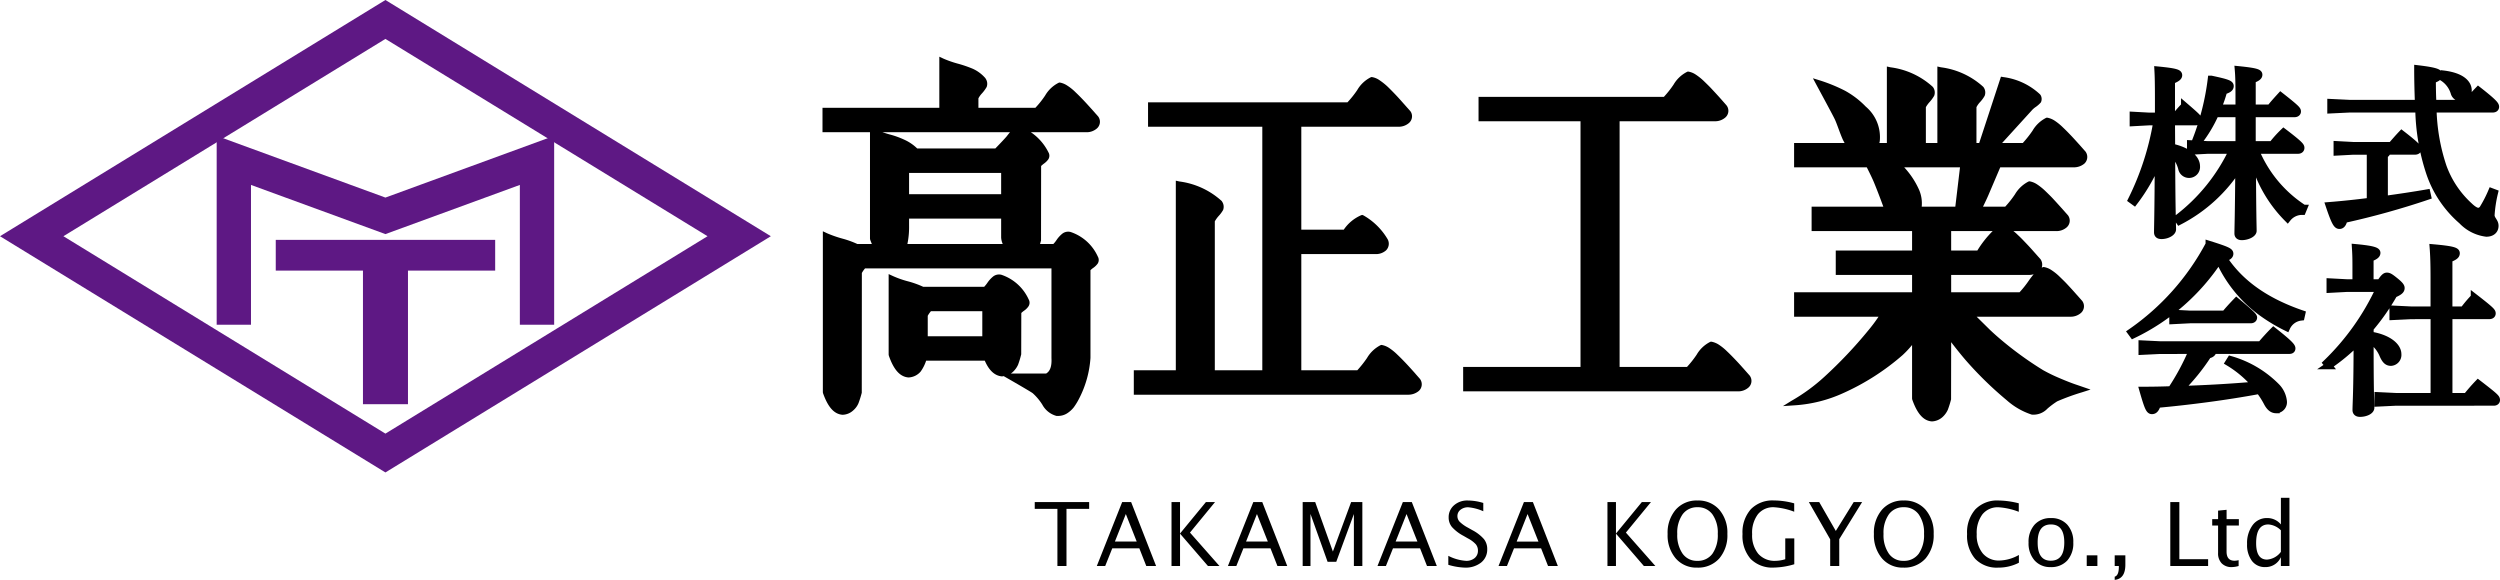 <svg xmlns="http://www.w3.org/2000/svg" width="282.679" height="65.567" viewBox="0 0 282.679 65.567"><defs><style>.a,.c{fill-rule:evenodd;}.b{stroke:#000;stroke-linecap:round;stroke-width:0.8px;}.c,.d{fill:#5e1884;}</style></defs><g transform="translate(-856.811 -64)"><g transform="translate(-0.189)"><path d="M256.06,437.02l-.05-.08-.79-.9c-.36-.4-.67-.74-.92-1s-.53-.55-.86-.86a6.08,6.08,0,0,0-.92-.75,2.274,2.274,0,0,0-.82-.34l-.08-.01-.08.03a3.757,3.757,0,0,0-1.53,1.45,12.622,12.622,0,0,1-1.1,1.39h-6.33V422.81h8.37a1.714,1.714,0,0,0,1.21-.42,1.058,1.058,0,0,0,.14-1.33,7.415,7.415,0,0,0-2.72-2.64l-.12-.04-.12.04a4.554,4.554,0,0,0-1.96,1.63h-4.8V408.41h10.95a1.773,1.773,0,0,0,1.22-.42,1,1,0,0,0,.21-1.27l-.06-.08-.79-.89c-.36-.41-.66-.74-.91-1s-.54-.56-.86-.87a7.279,7.279,0,0,0-.93-.74,2.072,2.072,0,0,0-.81-.34l-.09-.01-.08.03a3.687,3.687,0,0,0-1.53,1.45,11.23,11.23,0,0,1-1.1,1.38H225.25v2.76h12.92v27.54H232.8V419.11a3.418,3.418,0,0,1,.41-.58,3.7,3.7,0,0,0,.53-.71,1.042,1.042,0,0,0-.11-.93l-.05-.08a8.781,8.781,0,0,0-4.78-2.21l-.41-.09v21.44h-4.75v2.76h30.99a1.85,1.85,0,0,0,1.23-.42A1.012,1.012,0,0,0,256.06,437.02Z" transform="translate(761.561 -330.08)"/><path class="a" d="M204.51,432.1h-6.17v-2.31a2.891,2.891,0,0,1,.36-.52h5.81Zm-8.28-12.54v-.76h10.41v2.11a2.06,2.06,0,0,0,.18.76H196.04A9.5,9.5,0,0,0,196.23,419.56Zm11.41-10.53c-.1.12-.21.25-.32.4-.13.18-.94,1.03-1.34,1.44h-8.83a5.027,5.027,0,0,0-1.43-.98,9.874,9.874,0,0,0-1.69-.61c-.3-.08-.56-.17-.81-.25Zm-11.41,4.6h10.41v2.41H196.23Zm18.26,6.68a1.082,1.082,0,0,0-.93.19,3.3,3.3,0,0,0-.65.71,2.829,2.829,0,0,1-.37.46h-1.5l.11-.4.01-8.42a3.289,3.289,0,0,1,.29-.25,2.086,2.086,0,0,0,.52-.5.748.748,0,0,0,.02-.79,5.935,5.935,0,0,0-1.99-2.28h6.24a1.756,1.756,0,0,0,1.22-.42,1,1,0,0,0,.21-1.27l-.05-.08-.79-.89c-.37-.41-.67-.74-.92-1s-.54-.56-.86-.86a5.549,5.549,0,0,0-.93-.75,2.236,2.236,0,0,0-.81-.34l-.09-.01-.08.03a3.687,3.687,0,0,0-1.53,1.45,10.346,10.346,0,0,1-1.1,1.38h-6.44V405.2a2.536,2.536,0,0,1,.41-.57,4.222,4.222,0,0,0,.52-.71,1.031,1.031,0,0,0-.1-.93l-.05-.08a4.135,4.135,0,0,0-1.43-1.06,13.521,13.521,0,0,0-1.74-.59,12.1,12.1,0,0,1-1.54-.54l-.49-.23v5.78H186.44v2.76h5.37v12.03l.02.12c.06.17.13.33.19.49h-1.64a10.444,10.444,0,0,0-1.69-.61,12.987,12.987,0,0,1-1.72-.6l-.49-.23V438.4l.01.11c.56,1.6,1.26,2.4,2.22,2.47a1.847,1.847,0,0,0,1.2-.49,2.211,2.211,0,0,0,.6-.82,10.926,10.926,0,0,0,.37-1.18l.01-13.54a2.891,2.891,0,0,1,.36-.52h21.08v10.14c.05.92-.15,1.49-.61,1.75h-3.99a1.841,1.841,0,0,0,.22-.17,2.564,2.564,0,0,0,.6-.82,10.272,10.272,0,0,0,.36-1.19l.01-4.67a2.55,2.55,0,0,1,.3-.25,1.865,1.865,0,0,0,.51-.5.748.748,0,0,0,.02-.79,5.2,5.2,0,0,0-3.08-2.78,1.082,1.082,0,0,0-.93.19,3.3,3.3,0,0,0-.65.71,3.655,3.655,0,0,1-.37.46h-6.89a10.444,10.444,0,0,0-1.69-.61,10.888,10.888,0,0,1-1.72-.6l-.5-.23v9.11l.02.11c.55,1.59,1.26,2.4,2.23,2.47a1.9,1.9,0,0,0,1.37-.67,4.52,4.52,0,0,0,.62-1.23h6.63c.48,1.11,1.12,1.71,1.95,1.78l.19-.03.61.35c2.17,1.25,2.61,1.53,2.68,1.59a6.109,6.109,0,0,1,1.08,1.29,2.58,2.58,0,0,0,1.6,1.27h.16a1.91,1.91,0,0,0,1.02-.28,3.071,3.071,0,0,0,.77-.69,7.271,7.271,0,0,0,.6-.98,11.676,11.676,0,0,0,1.29-4.61v-9.92a2.55,2.55,0,0,1,.3-.25,2.086,2.086,0,0,0,.52-.5.768.768,0,0,0,.01-.79A5.17,5.17,0,0,0,214.49,420.31Z" transform="translate(763.561 -330.08)"/><path d="M371.34,436.64l-.05-.08-.79-.89c-.36-.41-.67-.74-.92-1s-.54-.56-.86-.86a6.079,6.079,0,0,0-.92-.75,2.347,2.347,0,0,0-.82-.34l-.09-.01-.08.03a3.687,3.687,0,0,0-1.53,1.45,11.382,11.382,0,0,1-1.09,1.38h-7.62V407.79H367.3a1.756,1.756,0,0,0,1.22-.42,1,1,0,0,0,.21-1.27l-.05-.08-.79-.9c-.36-.4-.67-.73-.92-1s-.54-.55-.86-.86a6.468,6.468,0,0,0-.92-.74,2.108,2.108,0,0,0-.82-.34l-.08-.01-.08.03a3.687,3.687,0,0,0-1.54,1.45,11.373,11.373,0,0,1-1.09,1.38H340.62v2.76h11.53v27.78H338.88v2.76h31.03a1.756,1.756,0,0,0,1.22-.42A1,1,0,0,0,371.34,436.64Z" transform="translate(683.561 -330.08)"/><path class="a" d="M390.73,417.45a3.863,3.863,0,0,0-.29-1.89,9.3,9.3,0,0,0-1.69-2.56h6.31l-.53,4.45Zm8.02,2.76a11.672,11.672,0,0,0-1.73,2.2h-2.96v-2.2Zm4.04,4.96a1.9,1.9,0,0,0,.6-.08q-.24.285-.51.66a11.379,11.379,0,0,1-1.09,1.38h-7.73v-1.96Zm5.52,12.44c-.52-.17-1.17-.42-1.94-.75a18.461,18.461,0,0,1-1.92-.93,39.193,39.193,0,0,1-4.99-3.64c-.29-.25-.63-.55-1.01-.91l-1.51-1.49h10.57a1.756,1.756,0,0,0,1.22-.42,1.008,1.008,0,0,0,.21-1.27l-.05-.08-.79-.89c-.36-.41-.67-.74-.92-1.01s-.54-.55-.86-.86a5.954,5.954,0,0,0-.92-.74,2.169,2.169,0,0,0-.82-.34l-.08-.01-.09.03-.11.04a1.08,1.08,0,0,0-.08-.86l-.05-.08-.79-.89c-.36-.41-.67-.74-.92-1s-.53-.56-.86-.86a4.779,4.779,0,0,0-.5-.44h4.8a1.756,1.756,0,0,0,1.22-.42,1.008,1.008,0,0,0,.21-1.27l-.05-.08-.8-.9c-.36-.4-.66-.73-.91-1s-.54-.55-.86-.86a6.637,6.637,0,0,0-.93-.75,2.236,2.236,0,0,0-.81-.34l-.09-.01-.08.03a3.757,3.757,0,0,0-1.53,1.45,11.516,11.516,0,0,1-1.1,1.39h-2.51c.23-.47.43-.89.59-1.26l1.36-3.19h8.27a1.844,1.844,0,0,0,1.23-.41,1.023,1.023,0,0,0,.2-1.28l-.05-.08-.79-.89c-.36-.4-.67-.74-.92-1s-.53-.55-.86-.86a6.081,6.081,0,0,0-.92-.75,2.273,2.273,0,0,0-.82-.34l-.08-.01-.08.03a3.687,3.687,0,0,0-1.53,1.45,12.623,12.623,0,0,1-1.1,1.39h-2.34l3.34-3.67a2.293,2.293,0,0,1,.47-.41,3.083,3.083,0,0,0,.58-.52.9.9,0,0,0-.01-.77l-.08-.12a7.457,7.457,0,0,0-4.13-1.96l-.3-.05-2.46,7.5h-.31V406.2a2.518,2.518,0,0,1,.41-.58,3.539,3.539,0,0,0,.52-.71,1.032,1.032,0,0,0-.1-.93l-.06-.08a8.746,8.746,0,0,0-4.78-2.21l-.41-.09v8.65h-1.3V406.2a3.1,3.1,0,0,1,.42-.58,4.221,4.221,0,0,0,.52-.71,1.032,1.032,0,0,0-.1-.93l-.06-.08a8.746,8.746,0,0,0-4.78-2.21l-.41-.09v8.65h-.85a2.046,2.046,0,0,0,.05-.24,4.52,4.52,0,0,0-1.59-3.88,9.8,9.8,0,0,0-2.34-1.79,18.409,18.409,0,0,0-2.82-1.16l-.81-.25.4.75c1.6,2.96,2.03,3.78,2.1,3.95.11.24.24.59.41,1.05s.33.88.48,1.21c.06.12.13.24.19.36H376.3V413h8.22c.36.71.63,1.27.81,1.7.26.63.62,1.55,1.06,2.75h-8.11v2.76h11.36v2.2h-8.63v2.76h8.63v1.96H376.3v2.76h9.55a17.393,17.393,0,0,1-1.17,1.56,50.008,50.008,0,0,1-4.95,5.23,20.619,20.619,0,0,1-3.76,2.74l-.93.58,1.47-.1a15.585,15.585,0,0,0,5.3-1.35,26.94,26.94,0,0,0,6.76-4.32,11.116,11.116,0,0,0,1.07-1.14v6.06l.02.11c.56,1.59,1.26,2.4,2.22,2.47a1.9,1.9,0,0,0,1.2-.49,2.52,2.52,0,0,0,.6-.82,10.923,10.923,0,0,0,.37-1.18l.01-6.47c.66.86,1.23,1.56,1.69,2.09a40.651,40.651,0,0,0,4.6,4.48,7.921,7.921,0,0,0,2.82,1.62,2.164,2.164,0,0,0,1.77-.67,9.416,9.416,0,0,1,1.11-.83,25.425,25.425,0,0,1,2.8-1.02l.97-.31Z" transform="translate(683.561 -330.08)"/><path class="b" d="M5.1-11.232H7.868c.2,0,.285-.1.285-.224,0-.183-.122-.326-1.57-1.57a12.993,12.993,0,0,0-1.019,1.162H5.1V-15.88c.652-.265.815-.428.815-.612,0-.245-.245-.387-2.344-.591.041.754.061,1.508.061,3.445v1.773H2.609l-1.835-.1v.836l1.835-.1h.836A31.4,31.4,0,0,1,.591-2.405L.9-2.181a20.45,20.45,0,0,0,2.711-4.77c-.02,5.912-.082,7.5-.082,8.215,0,.245.122.367.448.367.632,0,1.243-.347,1.243-.693,0-.55-.082-2.079-.1-8.786A3.9,3.9,0,0,1,6.258-5.973a.838.838,0,0,0,.815.693A.841.841,0,0,0,7.93-6.2c0-.938-1.08-1.794-2.813-2.161Zm14.31,3.221c.224,0,.326-.122.326-.265,0-.183-.082-.367-1.957-1.794a13.284,13.284,0,0,0-1.284,1.427H14.228v-3.506h4.79c.2,0,.326-.1.326-.245,0-.183-.082-.326-1.9-1.753-.408.448-.836.917-1.182,1.366H14.228v-3.2c.612-.224.754-.387.754-.571,0-.224-.285-.367-2.324-.571.061.713.082,1.447.082,3.1v1.243H10.335a14.673,14.673,0,0,0,.673-1.937c.469-.143.734-.285.734-.55,0-.245-.306-.387-2.14-.775A28.611,28.611,0,0,1,7.889-9.214l.326.183a15.194,15.194,0,0,0,1.855-3.119h2.67v3.506H9.173l-1.916-.1v.836l1.916-.1h2.833A20.828,20.828,0,0,1,5.769-.306L5.993.02A17.418,17.418,0,0,0,12.72-6.156c-.041,5.708-.1,6.931-.1,7.563,0,.224.143.347.428.347.632,0,1.284-.326,1.284-.652,0-.51-.061-1.875-.082-8.643A14.952,14.952,0,0,0,18.224-.306,2.1,2.1,0,0,1,19.9-1.1l.143-.347A14.218,14.218,0,0,1,14.6-8.011Zm13.23.1c.2,0,.326-.1.326-.2,0-.183-.122-.408-1.835-1.733-.408.428-.815.9-1.162,1.3H25.685l-1.855-.1v.836l1.855-.1h1.9v5.667c-1.549.2-3.119.367-4.648.489C23.585.183,23.809.489,24.095.489c.245,0,.408-.2.51-.673a90.484,90.484,0,0,0,9.458-2.63l-.082-.367c-1.529.265-3.16.51-4.811.734V-7.481a.573.573,0,0,0,.347-.428Zm2.018-5.4c-.041-.836-.061-1.712-.061-2.65.571-.2.754-.367.754-.571,0-.224-.163-.428-2.405-.693,0,1.447.041,2.752.082,3.914H25.2l-2.079-.1v.836l2.079-.1h7.868a24.218,24.218,0,0,0,1.223,7.2A12.361,12.361,0,0,0,37.936-.041a4.609,4.609,0,0,0,2.772,1.407c.591,0,.978-.306.978-.836,0-.489-.448-.713-.448-1.2A14.481,14.481,0,0,1,41.625-3.2L41.3-3.323a14.044,14.044,0,0,1-.938,1.835.7.7,0,0,1-.55.387c-.245,0-.571-.163-1.06-.632a11.145,11.145,0,0,1-2.935-4.4,22.07,22.07,0,0,1-1.142-6.543h6.747c.224,0,.326-.1.326-.245,0-.2-.163-.469-1.957-1.875-.489.51-.9.958-1.325,1.488Zm1.019-2.976a3.071,3.071,0,0,1,1.386,1.753.814.814,0,0,0,.795.612.811.811,0,0,0,.795-.856c0-.713-.632-1.59-2.833-1.855ZM11.578,15.984A12.262,12.262,0,0,1,14.6,18.553c-2.854.245-5.687.408-8.541.489a23.427,23.427,0,0,0,3.18-3.914c.387-.061.55-.245.571-.51h8.623c.2,0,.285-.082.285-.224,0-.183-.163-.469-2.079-1.977-.448.448-1.06,1.121-1.427,1.57H3.812l-2.038-.1v.836l2.038-.1H7.461a26.644,26.644,0,0,1-2.385,4.444c-1.06.041-2.14.061-3.2.061.571,2,.734,2.3,1.019,2.3.245,0,.428-.143.612-.713,3.343-.306,7.624-.836,11.538-1.57a9.651,9.651,0,0,1,.917,1.447c.285.51.591.734.978.734a.847.847,0,0,0,.815-.958A2.775,2.775,0,0,0,17,18.757a11.881,11.881,0,0,0-5.218-3.1ZM.754,12.865a24.088,24.088,0,0,0,9.723-8.5A14.9,14.9,0,0,0,15.39,10.4a19.336,19.336,0,0,0,2.732,1.631,2.04,2.04,0,0,1,1.631-1.182l.082-.367c-4.036-1.386-6.972-3.425-8.847-6.3.591-.122.713-.326.713-.489,0-.245-.2-.387-2.344-1.06A28.059,28.059,0,0,1,.53,12.56Zm4.5-2.446v.836l1.957-.1h6.849c.2,0,.326-.1.326-.245s-.163-.347-1.937-1.835c-.489.51-.958,1.019-1.3,1.447H7.216Zm22.3-3.445V4.2c.632-.245.775-.408.775-.612,0-.224-.448-.408-2.426-.591.041.632.061,1.06.061,2.1V6.974H24.91l-1.875-.1v.836l1.875-.1h3.71a28.1,28.1,0,0,1-5.993,8.439l.245.306a21.731,21.731,0,0,0,3.221-2.67c0,5.463-.122,7.012-.122,7.685,0,.245.163.367.448.367.591,0,1.223-.265,1.223-.632,0-.51-.02-1-.041-1.508-.041-2.059-.041-4.138-.041-6.2a3.717,3.717,0,0,1,1.427,1.672c.285.673.53.9.938.9a.84.84,0,0,0,.775-.917c0-.978-1.243-1.875-3.139-2.161v-.775a24.8,24.8,0,0,0,2.691-3.853c.673-.285.815-.469.815-.693,0-.143-.082-.326-.693-.815-.55-.448-.713-.53-.917-.53-.183,0-.347.143-.754.754ZM34.8,19.837H30.516l-2.059-.1v.836l2.059-.1H41.544c.183,0,.306-.082.306-.245,0-.224-.143-.387-2.079-1.875-.51.53-.938,1.04-1.3,1.488h-2V10.684h4.566c.224,0,.326-.1.326-.245,0-.2-.1-.347-2.018-1.835a14.907,14.907,0,0,0-1.223,1.447H36.468V4.283c.693-.265.836-.428.836-.652,0-.245-.326-.408-2.609-.612.061.795.1,1.733.1,3.445v3.588H32.208l-2.059-.1v.836l2.059-.1H34.8Z" transform="translate(1097.43 89)"/></g><g transform="translate(5.723)"><path d="M2.651,0V-6.46H.088v-.767H6.24v.767H3.677V0Zm8.967-2.764-1.23-3.115L9.152-2.764ZM12.7,0l-.786-2H8.854l-.8,2H7.106L9.972-7.227h1.016L13.81,0Zm2.853,0V-7.227h.962v3.555l2.925-3.555h1.03L17.64-3.779,20.975,0h-1.3L16.517-3.662V0Zm10.89-2.764-1.23-3.115L23.98-2.764ZM27.53,0l-.786-2H23.682l-.8,2h-.952L24.8-7.227h1.016L28.638,0Zm2.853,0V-7.227H31.8l2,5.591,2.061-5.591h1.27V0h-.957V-5.879l-1.992,5.4H33.2l-1.934-5.41V0ZM43.358-2.764l-1.23-3.115L40.893-2.764ZM44.442,0l-.786-2H40.595l-.8,2h-.952l2.866-7.227h1.016L45.551,0Zm4.269.181a7.2,7.2,0,0,1-1.86-.317V-1.152a5.05,5.05,0,0,0,2.007.566A1.441,1.441,0,0,0,49.832-.9a1.048,1.048,0,0,0,.369-.835,1.11,1.11,0,0,0-.242-.723,3.206,3.206,0,0,0-.891-.664l-.5-.288a4.693,4.693,0,0,1-1.3-.994,1.673,1.673,0,0,1-.378-1.086A1.76,1.76,0,0,1,47.5-6.868a2.232,2.232,0,0,1,1.543-.54,6.138,6.138,0,0,1,1.763.278v.938a5.263,5.263,0,0,0-1.7-.449,1.344,1.344,0,0,0-.879.283.883.883,0,0,0-.347.713.921.921,0,0,0,.254.64,4.035,4.035,0,0,0,.928.664l.518.293A4.5,4.5,0,0,1,50.88-3.042,1.789,1.789,0,0,1,51.251-1.9a1.861,1.861,0,0,1-.7,1.514A2.814,2.814,0,0,1,48.712.181Zm8.332-2.944-1.23-3.115L54.578-2.764ZM58.128,0l-.786-2H54.28l-.8,2h-.952L55.4-7.227h1.016L59.236,0Zm6.717,0V-7.227h.962v3.555l2.925-3.555h1.03L66.93-3.779,70.265,0h-1.3L65.807-3.662V0ZM74.983.181A3.063,3.063,0,0,1,72.564-.862a4.026,4.026,0,0,1-.916-2.756,3.989,3.989,0,0,1,.92-2.756,3.131,3.131,0,0,1,2.458-1.033,3.136,3.136,0,0,1,2.456,1.03,3.966,3.966,0,0,1,.923,2.749,4.008,4.008,0,0,1-.923,2.781A3.191,3.191,0,0,1,74.983.181ZM75-.586a2.025,2.025,0,0,0,1.714-.8,3.664,3.664,0,0,0,.605-2.253,3.56,3.56,0,0,0-.608-2.207,2,2,0,0,0-1.682-.8,2,2,0,0,0-1.685.8,3.6,3.6,0,0,0-.605,2.219,3.668,3.668,0,0,0,.6,2.227A1.951,1.951,0,0,0,75-.586ZM85.971-.2a8.489,8.489,0,0,1-2.29.376A3.449,3.449,0,0,1,81.037-.8a3.959,3.959,0,0,1-.92-2.812,3.938,3.938,0,0,1,.933-2.8,3.406,3.406,0,0,1,2.617-1,8.658,8.658,0,0,1,2.295.327v.947a7.8,7.8,0,0,0-2.29-.508,2.212,2.212,0,0,0-1.819.8A3.465,3.465,0,0,0,81.206-3.6,3.271,3.271,0,0,0,81.9-1.379a2.444,2.444,0,0,0,1.943.793,3.834,3.834,0,0,0,1.108-.181V-3.12h1.021Zm4.059.2V-3.018L87.619-7.227h1.172l1.875,3.262,2.021-3.262h.952L91.056-3.037V0Zm8.278.181A3.063,3.063,0,0,1,95.89-.862a4.026,4.026,0,0,1-.916-2.756,3.989,3.989,0,0,1,.92-2.756,3.131,3.131,0,0,1,2.458-1.033,3.136,3.136,0,0,1,2.456,1.03,3.966,3.966,0,0,1,.923,2.749,4.008,4.008,0,0,1-.923,2.781A3.191,3.191,0,0,1,98.309.181Zm.015-.767a2.025,2.025,0,0,0,1.714-.8,3.664,3.664,0,0,0,.605-2.253,3.56,3.56,0,0,0-.608-2.207,2,2,0,0,0-1.682-.8,2,2,0,0,0-1.685.8,3.6,3.6,0,0,0-.605,2.219,3.668,3.668,0,0,0,.6,2.227A1.951,1.951,0,0,0,98.324-.586Z" transform="translate(968 128)"/><path d="M4.028.181a3.376,3.376,0,0,1-2.6-.989,3.963,3.963,0,0,1-.918-2.8,3.937,3.937,0,0,1,.935-2.8,3.437,3.437,0,0,1,2.634-1,9.8,9.8,0,0,1,2.275.317v.962a7.656,7.656,0,0,0-2.29-.513,2.21,2.21,0,0,0-1.821.8A3.483,3.483,0,0,0,1.6-3.6a3.227,3.227,0,0,0,.688,2.18,2.353,2.353,0,0,0,1.88.8,4.672,4.672,0,0,0,2.2-.63v.879A5.014,5.014,0,0,1,4.028.181ZM9.956.122A2.323,2.323,0,0,1,8.14-.632a2.905,2.905,0,0,1-.679-2.019,2.884,2.884,0,0,1,.681-2.024A2.381,2.381,0,0,1,9.99-5.42a2.381,2.381,0,0,1,1.848.745,2.869,2.869,0,0,1,.681,2.014A2.9,2.9,0,0,1,11.836-.62,2.429,2.429,0,0,1,9.956.122ZM9.971-.6Q11.5-.6,11.5-2.661,11.5-4.7,9.99-4.7t-1.5,2.046Q8.486-.6,9.971-.6Zm4.067.6V-1.206h1.206V0ZM17.2,1.567V1.206q.469-.132.469-1.108V0H17.2V-1.206h1.206V-.161Q18.408,1.445,17.2,1.567ZM23.486,0V-7.227h1.025v6.46h3.252V0Zm6.953.122A1.524,1.524,0,0,1,29.3-.3a1.6,1.6,0,0,1-.41-1.167V-4.58h-.664V-5.3h.664v-.962l.962-.093V-5.3h1.387v.723H29.849v2.939q0,1.04.9,1.04a2.109,2.109,0,0,0,.464-.063V0A2.974,2.974,0,0,1,30.439.122ZM35.991,0V-1A1.888,1.888,0,0,1,34.224.122a1.812,1.812,0,0,1-1.506-.7,3.01,3.01,0,0,1-.549-1.909,3.388,3.388,0,0,1,.623-2.129,1.971,1.971,0,0,1,1.638-.806,1.972,1.972,0,0,1,1.563.723V-7.71h.967V0Zm0-4.038A2.206,2.206,0,0,0,34.575-4.7q-1.382,0-1.382,2.114,0,1.86,1.23,1.86A2.139,2.139,0,0,0,35.991-1.6Z" transform="translate(1073 128)"/></g><g transform="translate(20771 23472)"><path class="c" d="M261.42,420.79l36.41,22.32,36.42-22.32-36.42-22.31Zm36.41,26.71-43.58-26.71,43.58-26.71,43.58,26.71Z" transform="translate(-20168.439 -23802.08)"/><path class="d" d="M316.91,430.8h-3.88V414.99l-15.2,5.56-15.2-5.56V430.8h-3.88V409.44l19.08,6.98,19.08-6.98Z" transform="translate(-20168.439 -23802.08)"/><path class="d" d="M310.24,421.2H285.43v3.48h9.86v15.1h5.09v-15.1h9.86Z" transform="translate(-20168.439 -23802.08)"/></g></g></svg>